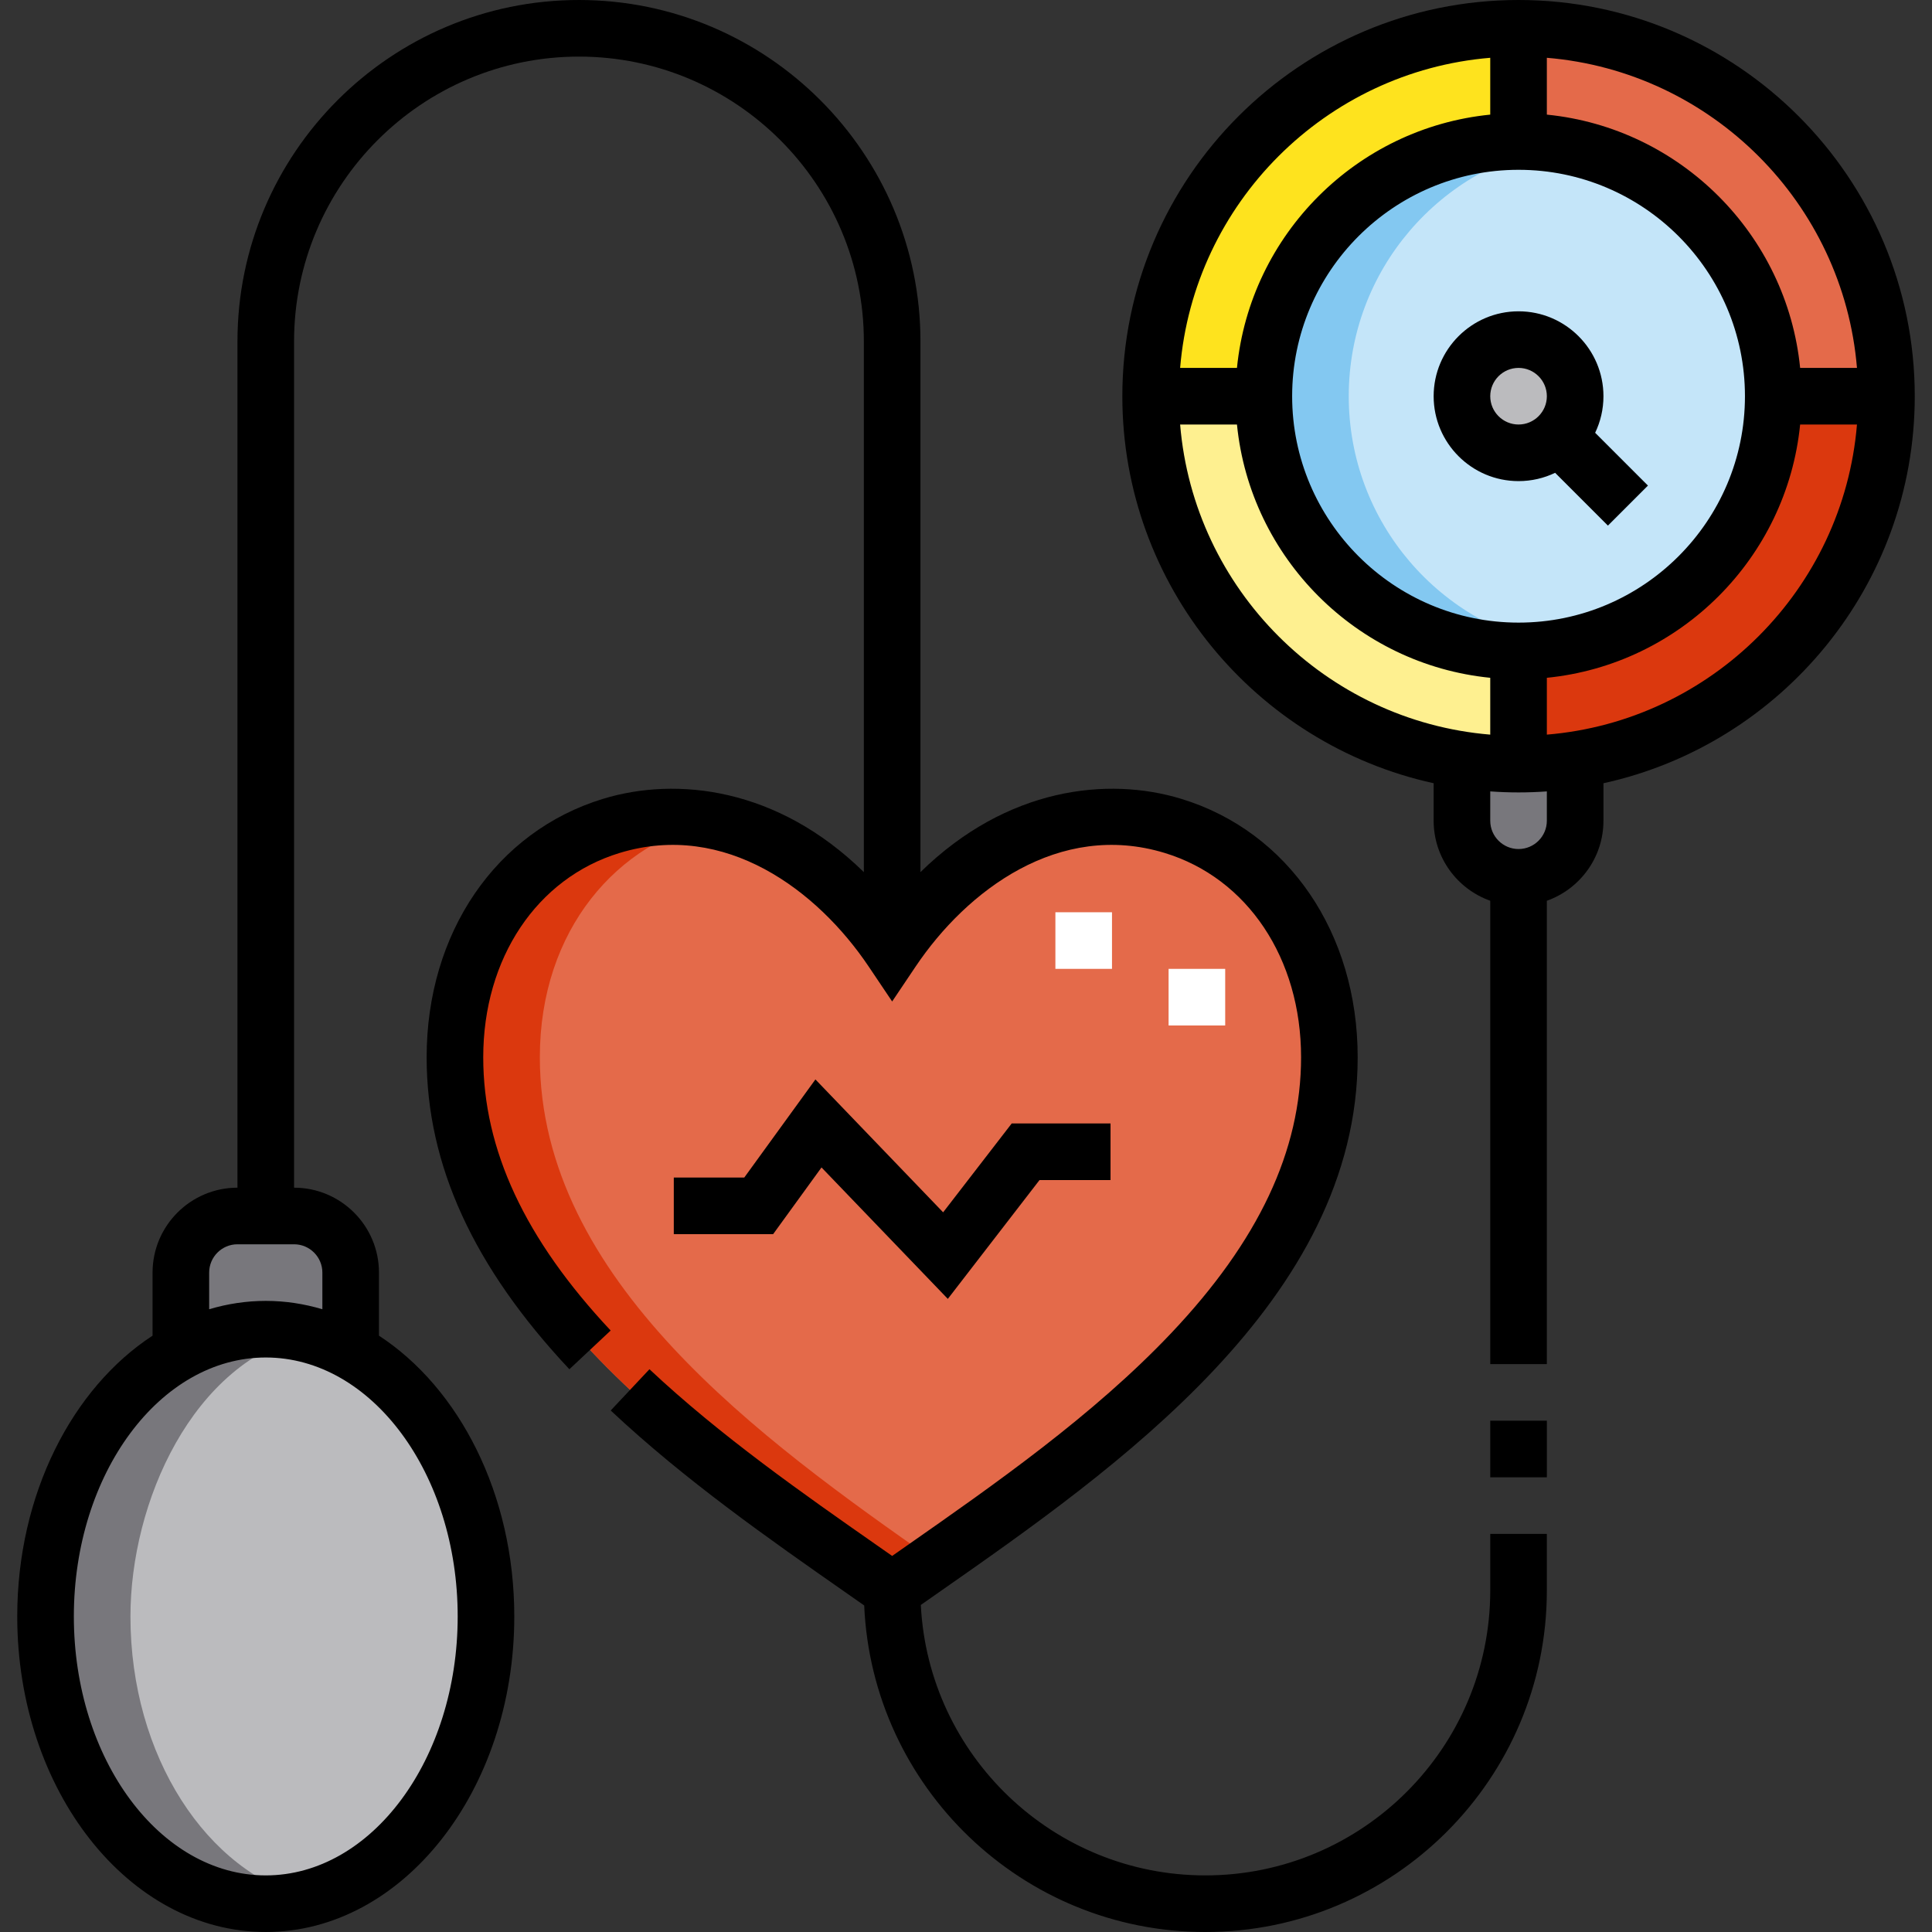 <svg id="Capa_1" enable-background="new 0 0 512 512" height="512" viewBox="0 0 512 512" width="512" xmlns="http://www.w3.org/2000/svg"><rect x="0" y="0" width="512" height="512" fill="#333333" stroke="none"/><g><g><g clip-rule="evenodd" fill-rule="evenodd"><path d="m62.93 322.249c-8.25 0-15 6.75-15 15v20.864c6.924-3.777 14.525-5.863 22.5-5.863s15.576 2.086 22.5 5.867v-20.867c0-8.25-6.75-15-15-15h-7.5-7.5z" fill="#78777c"/><ellipse cx="70.431" cy="428.374" fill="#bbbbbe" rx="58.361" ry="76.126"/><path d="m120.564 280.186c0 63.992 69.133 108.417 115.867 141.313 46.734-32.897 115.867-77.322 115.867-141.313 0-63.992-73.894-90.699-115.867-28.233-41.973-62.466-115.867-35.758-115.867 28.233z" fill="#e46a4a"/><path d="m334.931 105c0 37.289 30.211 67.5 67.5 67.5s67.5-30.211 67.5-67.5-30.211-67.5-67.5-67.5-67.5 30.211-67.5 67.5zm67.5 15c-8.284 0-15-6.716-15-15s6.716-15 15-15 15 6.715 15 15c-.001 8.284-6.716 15-15 15z" fill="#c4e5f9"/><path d="m402.431 172.5c-37.289 0-67.5-30.211-67.5-67.5h-30c0 48.747 35.774 89.138 82.5 96.353 4.889.755 9.899 1.147 15 1.147z" fill="#fef090"/><path d="m334.931 105c0-37.289 30.211-67.5 67.5-67.5v-30h-.237c-53.739.128-97.262 43.731-97.262 97.5z" fill="#fee31e"/><path d="m402.431 37.5c37.289 0 67.5 30.211 67.5 67.5h30c0-53.768-43.524-97.372-97.262-97.5h-.238z" fill="#e46a4a"/><path d="m469.931 105c0 37.289-30.211 67.5-67.5 67.5v30c5.101 0 10.111-.392 15-1.147 46.726-7.215 82.5-47.607 82.5-96.353z" fill="#db380e"/><circle cx="402.431" cy="105" fill="#bbbbbe" r="15"/><path d="m417.431 201.353c-4.89.755-9.899 1.147-15 1.147s-10.11-.392-15-1.149v16.151c0 8.25 6.75 14.999 15 14.999s15-6.749 15-14.999z" fill="#78777c"/><path d="m12.07 428.374c0 37.492 26.407 85.714 69.611 74.707-26.848-6.84-47.111-37.684-47.111-74.707 0-30.126 16.293-67.412 47.111-74.809-43.663-10.48-69.611 37.427-69.611 74.809z" fill="#78777c"/><path d="m120.564 280.186c0 63.992 69.133 108.417 115.867 141.313 3.629-2.555 7.393-5.179 11.25-7.876-45.805-32.038-104.617-74.415-104.617-133.437 0-33.853 20.684-57.27 46.377-62.567-34.94-7.03-68.877 19.201-68.877 62.567z" fill="#db380e"/><path d="m334.931 105c0 41.957 37.711 73.443 78.75 66.562-31.93-5.354-56.25-33.107-56.25-66.562s24.32-61.208 56.25-66.562c-41.04-6.881-78.75 24.605-78.75 66.562z" fill="#83c8f1"/></g><g><path d="m324.69 271.759h-15v-15h15zm-29.999-15.001h-15v-15h15z" fill="#fff"/></g></g><g><path d="m507.431 105c0-57.897-47.103-105-105-105s-105 47.103-105 105c0 50.175 35.379 92.236 82.5 102.565v9.938c0 9.777 6.271 18.113 15 21.209v122.788h15v-122.788c8.729-3.096 15-11.432 15-21.209v-9.938c47.12-10.329 82.5-52.39 82.5-102.565zm-15.315-7.5h-15.061c-3.529-35.379-31.745-63.595-67.124-67.124v-15.061c43.656 3.619 78.566 38.529 82.185 82.185zm-89.685 67.5c-33.084 0-60-26.916-60-60s26.916-60 60-60 60 26.916 60 60-26.916 60-60 60zm-7.5-149.685v15.061c-35.379 3.529-63.595 31.745-67.124 67.124h-15.061c3.619-43.656 38.529-78.566 82.185-82.185zm-82.185 97.185h15.061c3.529 35.379 31.745 63.595 67.124 67.124v15.061c-43.656-3.619-78.566-38.529-82.185-82.185zm97.185 105.002c0 4.135-3.364 7.5-7.5 7.5s-7.5-3.364-7.5-7.5v-7.773c2.478.176 4.978.271 7.5.271s5.022-.095 7.5-.271zm0-22.817v-15.061c35.379-3.529 63.595-31.745 67.124-67.124h15.061c-3.619 43.656-38.529 78.566-82.185 82.185z"/><path d="m424.931 105c0-12.407-10.094-22.5-22.5-22.5s-22.5 10.093-22.5 22.5 10.094 22.5 22.5 22.5c3.469 0 6.757-.79 9.694-2.199l13.99 13.99 10.607-10.606-13.991-13.991c1.409-2.937 2.2-6.225 2.2-9.694zm-22.5 7.5c-4.136 0-7.5-3.364-7.5-7.5s3.364-7.5 7.5-7.5 7.5 3.364 7.5 7.5-3.365 7.5-7.5 7.5z"/><path d="m251.183 344.219 24.304-31.495h18.814v-15h-26.185l-18.178 23.554-33.845-35.217-18.858 26.002h-18.674v15h26.325l12.82-17.676z"/><path d="m394.931 376.5h15v15h-15z"/><path d="m394.931 421.5c0 41.631-33.869 75.5-75.5 75.5-40.346 0-73.401-31.812-75.403-71.669 1.625-1.138 3.265-2.285 4.933-3.451 46.775-32.689 110.837-77.458 110.837-141.693 0-32.949-18.358-59.834-46.77-68.493-19.461-5.932-46.172-3.026-69.098 19.429v-140.623c0-49.902-40.598-90.5-90.5-90.5s-90.5 40.598-90.5 90.5v224.249c-12.406 0-22.5 10.093-22.5 22.5v16.717c-21.269 13.882-35.861 42.013-35.861 74.409 0 46.111 29.545 83.625 65.862 83.625s65.861-37.514 65.861-83.625c0-32.396-14.593-60.527-35.861-74.409v-16.717c0-12.406-10.094-22.5-22.5-22.5v-224.249c0-41.631 33.869-75.5 75.5-75.5s75.5 33.87 75.5 75.5v140.622c-22.927-22.455-49.64-25.36-69.098-19.429-28.411 8.659-46.77 35.544-46.77 68.493 0 28.505 12.374 55.55 37.83 82.68l10.939-10.264c-22.724-24.218-33.77-47.905-33.77-72.417 0-26.201 14.187-47.454 36.143-54.145 28.018-8.541 52.463 9.948 65.999 30.095l6.226 9.265 6.226-9.265c13.537-20.147 37.981-38.634 65.999-30.095 21.956 6.691 36.143 27.944 36.143 54.145 0 24.747-11.265 48.668-34.439 73.131-20.609 21.757-46.844 40.091-69.99 56.267-1.325.927-2.639 1.844-3.938 2.753-1.29-.903-2.594-1.814-3.911-2.734-19.476-13.612-41.551-29.04-60.407-46.744l-10.268 10.936c19.645 18.444 42.19 34.201 62.082 48.104 1.725 1.205 3.418 2.39 5.096 3.565 2.083 48.07 41.834 86.537 90.408 86.537 49.902 0 90.5-40.598 90.5-90.5v-15h-15zm-273.639 6.875c0 37.84-22.816 68.625-50.861 68.625s-50.861-30.785-50.861-68.625 22.816-68.626 50.861-68.626 50.861 30.785 50.861 68.626zm-35.861-91.126v9.714c-4.822-1.432-9.839-2.214-15-2.214s-10.178.782-15 2.214v-9.714c0-4.135 3.364-7.5 7.5-7.5h15c4.135 0 7.5 3.364 7.5 7.5z"/></g></g></svg>